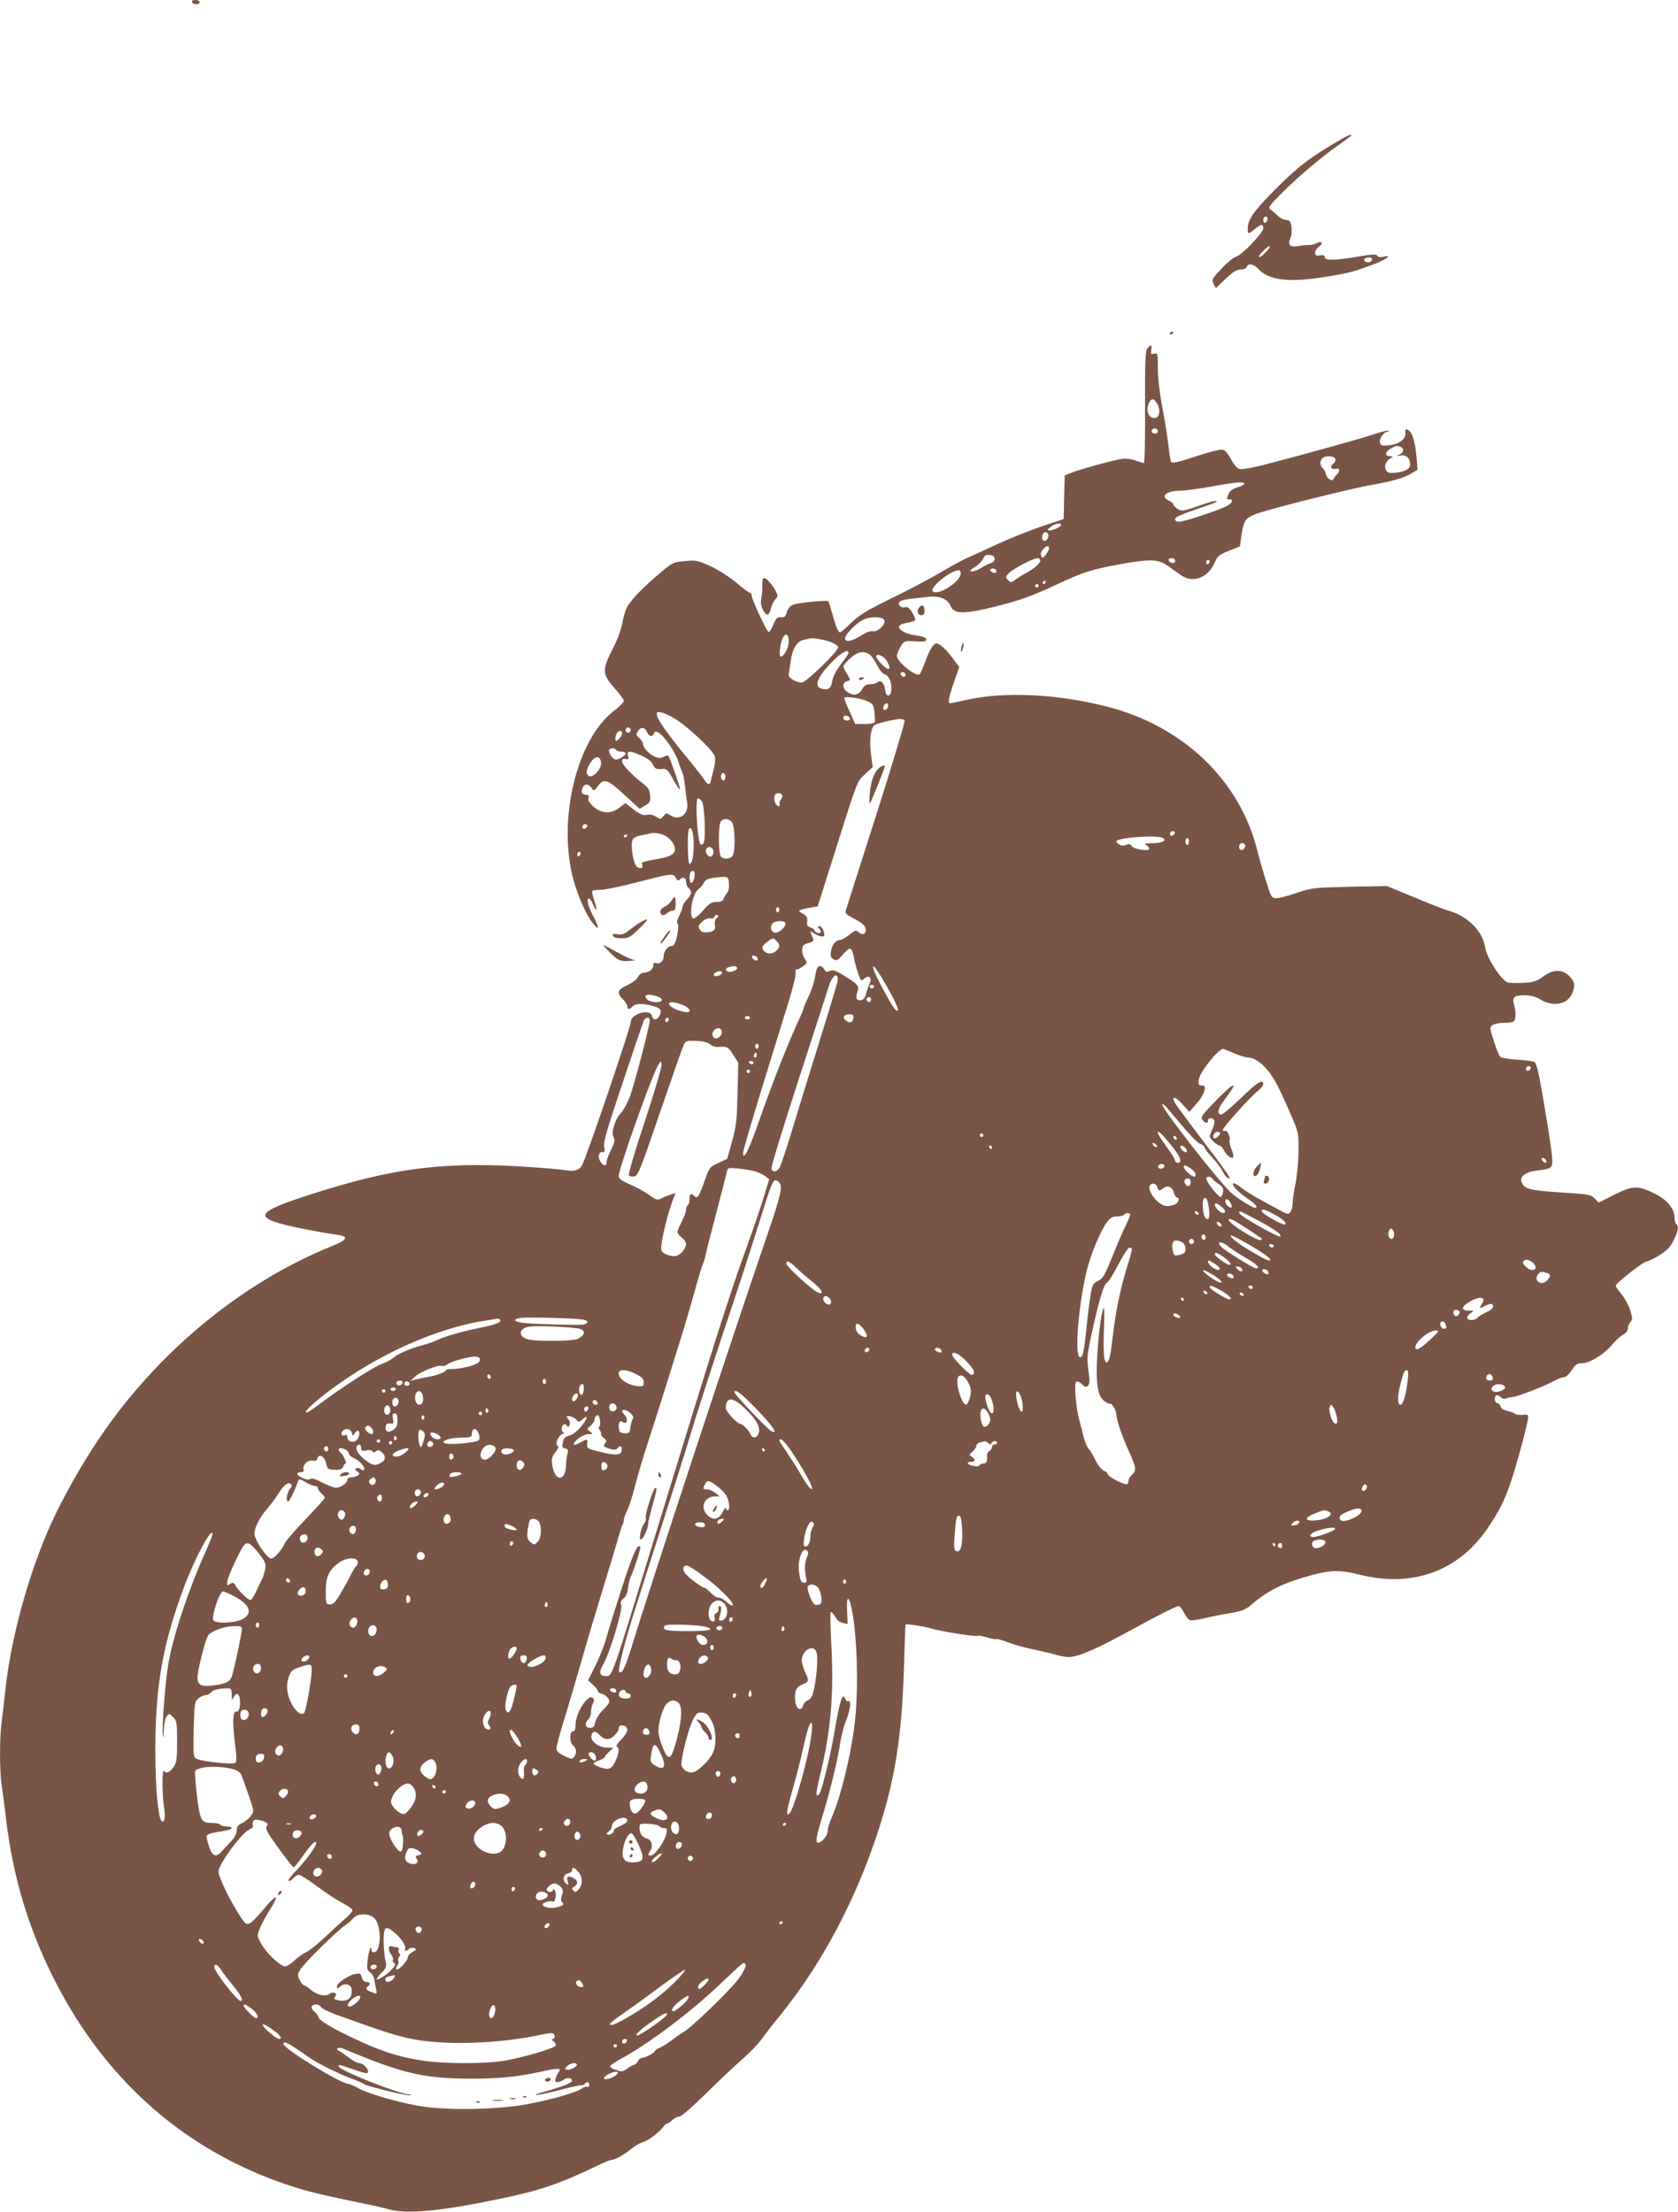 <?xml version="1.0" standalone="no"?>
<!DOCTYPE svg PUBLIC "-//W3C//DTD SVG 20010904//EN"
 "http://www.w3.org/TR/2001/REC-SVG-20010904/DTD/svg10.dtd">
<svg version="1.0" xmlns="http://www.w3.org/2000/svg"
 width="971pt" height="1280pt" viewBox="0 0 971 1280"
 preserveAspectRatio="xMidYMid meet">
<g transform="translate(0,1280) scale(0.1,-0.1)"
fill="#795548" stroke="none">
<path d="M1110 12791 c0 -5 6 -11 13 -13 17 -7 38 2 31 13 -7 12 -44 12 -44 0z"/>
<path d="M7698 11957 c-138 -83 -209 -141 -341 -276 -106 -108 -137 -155 -137
-206 0 -31 5 -31 42 0 36 30 48 31 48 4 0 -27 -126 -158 -160 -166 -14 -4 -51
-34 -82 -68 -54 -58 -57 -63 -46 -87 l13 -26 57 54 c42 40 64 54 86 54 17 0
32 6 36 15 8 23 40 18 67 -11 62 -68 182 -81 404 -44 130 22 151 28 268 72 73
28 107 56 51 42 -17 -4 -29 -2 -34 6 -6 10 -27 9 -106 -4 -135 -24 -199 -25
-198 -5 1 11 -6 14 -27 11 -24 -3 -29 -1 -29 16 0 11 10 26 23 35 28 19 15 35
-16 19 -12 -7 -31 -11 -42 -10 -11 1 -39 -2 -62 -6 -49 -9 -64 7 -45 48 6 13
8 41 5 62 -4 33 -9 39 -30 41 -14 0 -35 11 -47 22 -11 12 -30 28 -41 36 -19
13 -17 17 55 90 91 93 239 219 338 287 39 28 72 52 72 54 0 11 -27 -2 -122
-59z m-365 -432 c-3 -8 -9 -15 -14 -15 -10 0 -12 24 -3 33 11 11 24 -3 17 -18z
m-11 -187 c-17 -18 -34 -29 -37 -26 -3 3 8 20 26 37 17 18 34 29 37 26 3 -3
-8 -20 -26 -37z m618 -37 c0 -6 -5 -13 -10 -16 -15 -9 -43 3 -35 15 8 13 45
13 45 1z"/>
<path d="M6770 10869 c0 -5 5 -7 10 -4 6 3 10 8 10 11 0 2 -4 4 -10 4 -5 0
-10 -5 -10 -11z"/>
<path d="M6639 10783 c-11 -13 -14 -79 -13 -340 1 -177 -2 -323 -6 -323 -4 0
-27 7 -50 15 -26 9 -58 13 -79 9 -56 -9 -219 -54 -277 -75 l-53 -20 -3 -126
-3 -127 -135 -45 c-74 -26 -189 -72 -255 -103 -66 -31 -141 -65 -166 -76 -26
-11 -98 -50 -160 -87 -63 -37 -191 -105 -285 -150 -140 -69 -180 -93 -228
-139 -31 -31 -61 -56 -65 -56 -10 0 -25 35 -47 115 -9 33 -18 62 -20 65 -4 9
-176 -8 -205 -20 -17 -7 -30 -23 -36 -43 -7 -26 -14 -32 -34 -29 -21 2 -28 -5
-44 -43 -10 -25 -22 -44 -27 -43 -12 4 -98 189 -98 211 0 9 -5 17 -11 17 -6 0
-41 26 -77 57 -37 31 -103 74 -148 95 -77 35 -85 37 -150 31 -67 -6 -71 -7
-150 -74 -96 -81 -166 -154 -187 -196 -9 -17 -20 -57 -26 -89 -5 -35 -28 -95
-55 -148 -63 -123 -62 -147 9 -227 30 -34 55 -68 55 -75 0 -8 -27 -35 -61 -61
-215 -168 -325 -637 -229 -981 25 -89 71 -194 106 -239 41 -54 45 -38 8 33
-33 64 -43 104 -25 104 5 0 14 -14 21 -30 22 -53 30 -43 10 14 -10 30 -16 57
-13 60 4 3 25 6 48 6 22 0 113 19 200 41 214 55 220 56 235 29 9 -16 15 -19
23 -11 19 19 37 12 37 -13 0 -13 7 -29 15 -36 21 -18 19 -35 -10 -66 -14 -15
-25 -33 -25 -41 0 -8 -9 -31 -19 -52 -13 -25 -17 -41 -10 -48 6 -6 5 -30 -3
-69 -10 -45 -18 -59 -32 -59 -22 0 -46 -31 -46 -61 0 -27 -22 -46 -44 -38 -12
4 -16 0 -16 -15 0 -22 -27 -41 -58 -41 -10 0 -24 -11 -30 -24 -6 -14 -32 -33
-61 -47 -58 -26 -64 -45 -26 -83 14 -14 25 -32 25 -41 0 -19 14 -19 30 0 15
18 59 19 115 4 48 -13 57 -25 42 -56 -13 -28 -37 -30 -44 -3 -12 45 -123 13
-123 -35 0 -30 -254 -776 -281 -827 -17 -32 -45 -40 -107 -29 -31 5 -156 15
-277 22 -441 23 -722 -15 -1170 -158 -360 -115 -367 -143 -50 -207 66 -13 146
-27 178 -31 80 -10 72 -29 -28 -69 -522 -212 -1012 -619 -1346 -1118 -99 -147
-206 -338 -272 -483 -132 -292 -235 -668 -267 -975 -6 -58 -15 -135 -20 -172
-13 -86 -13 -293 0 -372 5 -33 17 -121 25 -194 41 -339 131 -637 281 -932 297
-586 765 -994 1364 -1190 103 -34 188 -54 440 -106 41 -8 100 -22 130 -30 107
-30 299 -11 650 62 221 46 337 85 543 184 45 22 88 40 95 40 20 0 73 29 117
65 22 18 52 35 66 38 29 7 95 57 116 87 8 11 18 20 24 20 5 0 18 9 29 20 11
11 29 20 39 20 12 0 74 53 153 131 73 72 169 163 213 201 44 39 94 90 110 114
17 23 64 85 106 136 244 300 443 675 573 1078 95 295 133 532 146 915 5 149 9
271 10 273 0 6 108 -10 150 -23 55 -17 260 -49 267 -42 2 3 27 -1 55 -9 27 -9
52 -13 55 -10 3 2 33 -6 67 -19 34 -13 98 -31 142 -40 43 -9 101 -22 128 -30
27 -8 63 -15 80 -15 58 1 164 47 394 174 129 71 236 124 244 121 8 -3 22 -22
31 -41 9 -19 24 -37 32 -40 8 -4 45 1 83 10 37 9 104 23 150 30 68 12 90 20
122 48 87 75 170 119 301 158 151 45 203 48 330 16 308 -76 576 24 743 278 67
102 86 139 126 251 31 89 96 327 102 375 3 23 0 25 -30 22 -18 -2 -38 1 -45 6
-7 5 -27 13 -46 17 -20 4 -35 14 -38 26 -3 10 -12 19 -19 19 -16 0 -19 36 -5
45 5 3 16 -2 25 -11 9 -8 21 -12 27 -9 6 4 25 8 42 10 31 2 188 64 252 99 17
9 38 16 47 16 10 0 29 18 43 40 21 33 31 40 58 40 45 0 129 51 174 106 21 25
50 52 66 60 16 9 27 23 27 36 0 12 7 29 15 38 13 14 12 22 -2 69 -10 29 -32
70 -50 91 -18 21 -33 43 -33 49 0 15 161 141 180 141 9 0 42 16 73 36 45 28
63 47 82 87 27 54 31 82 15 92 -5 3 -10 21 -10 38 0 50 -42 103 -111 137 -99
50 -130 50 -237 -4 l-91 -46 -23 24 c-22 22 -34 25 -198 35 -183 12 -212 20
-226 63 -9 30 24 55 84 63 93 11 97 15 94 70 -2 47 -43 306 -75 473 -8 40 -19
78 -25 84 -5 5 -50 12 -99 15 -48 3 -93 10 -100 15 -7 5 -24 46 -38 91 -25 77
-26 82 -9 94 10 7 37 13 60 13 23 0 49 3 58 6 18 7 21 51 7 101 -12 42 1 53
63 53 36 -1 63 -8 91 -25 70 -43 151 -29 180 30 22 48 19 73 -14 106 -41 41
-93 40 -152 -3 -37 -27 -55 -33 -111 -36 -37 -2 -79 -1 -93 2 -35 9 -122 142
-130 200 -14 94 -98 181 -205 213 -30 8 -124 45 -209 81 l-155 64 -215 -4
c-209 -5 -219 -6 -312 -37 -114 -37 -133 -38 -146 -8 -13 28 -57 172 -78 257
-102 405 -428 717 -867 830 -283 73 -589 89 -807 41 -52 -12 -98 -21 -103 -21
-14 0 -9 30 22 121 l31 89 -40 53 c-21 29 -51 61 -66 71 -26 17 -28 17 -46 -1
-11 -11 -30 -50 -43 -87 -13 -37 -29 -73 -34 -78 -19 -19 -132 72 -132 105 0
11 10 35 21 54 22 35 22 35 85 31 45 -3 64 0 64 8 0 15 -15 20 -74 29 -51 8
-93 35 -82 53 4 7 25 15 47 18 22 4 42 10 44 15 3 4 -4 24 -16 44 -14 24 -27
34 -38 31 -22 -7 -45 9 -38 27 3 9 26 17 61 21 31 3 80 9 109 12 63 7 112 -13
127 -52 19 -49 78 -50 265 -3 131 33 203 58 345 124 168 78 201 88 379 121
168 30 215 28 271 -12 22 -16 54 -39 71 -51 71 -51 158 -19 198 71 16 38 26
46 82 68 l64 26 8 58 c13 87 22 103 73 125 54 25 551 150 684 173 121 22 186
40 229 67 l34 20 -6 72 c-9 94 -24 144 -47 157 -16 9 -19 7 -17 -16 3 -35 -37
-65 -95 -71 -37 -4 -46 -2 -52 12 -8 22 19 65 42 66 10 0 12 3 5 6 -7 2 -45
-7 -85 -21 -71 -24 -394 -114 -633 -176 -66 -17 -130 -28 -142 -25 -13 3 -33
26 -50 58 -19 35 -35 53 -50 55 -12 2 -71 -13 -130 -32 -135 -44 -159 -50
-167 -38 -3 5 -10 51 -16 103 -6 52 -22 151 -36 222 -14 75 -24 163 -24 216 0
86 -1 89 -21 84 -19 -5 -21 -3 -17 20 6 31 -3 35 -23 10z m56 -317 c21 -32 16
-80 -8 -84 -40 -8 -61 43 -37 89 14 25 26 24 45 -5z m5 -161 c0 -8 -6 -15 -14
-15 -17 0 -28 14 -19 24 12 12 33 6 33 -9z m1404 -91 c23 -9 20 -33 -6 -45
-21 -8 -20 -9 7 -5 33 5 54 -15 55 -51 0 -27 -28 -43 -85 -49 -37 -3 -46 -1
-55 16 -12 23 0 53 28 69 15 9 14 10 -5 11 -32 0 -29 26 5 44 31 18 35 18 56
10z m-377 -69 c3 -9 -2 -22 -12 -29 -22 -16 -12 -36 15 -29 23 6 27 -12 6 -33
-8 -7 -16 -19 -19 -26 -7 -19 -41 4 -45 30 -2 11 -10 26 -18 32 -17 15 -18 42
-2 58 17 17 67 15 75 -3z m-527 -145 c0 -5 -18 -15 -41 -21 -27 -9 -44 -21
-50 -37 -12 -31 -12 -32 6 -32 22 0 18 -17 -9 -35 -30 -20 -254 -95 -283 -95
-13 0 -23 6 -23 14 0 14 21 24 159 71 41 14 77 27 79 30 13 13 -31 3 -112 -26
-82 -28 -89 -29 -112 -14 -13 8 -24 20 -24 25 0 6 -11 16 -25 22 -55 25 -17
58 67 58 29 1 109 12 178 24 139 26 190 31 190 16z m-1060 -238 c0 -11 -46
-32 -68 -32 -14 1 -13 4 7 20 23 20 61 27 61 12z m-76 -51 c9 -14 -4 -41 -20
-41 -8 0 -14 8 -14 18 0 29 22 43 34 23z m6 -85 c0 -8 -9 -24 -19 -37 -18 -22
-20 -22 -26 -6 -5 11 -1 25 10 37 21 23 35 26 35 6z m-315 -61 c0 -12 -8 -21
-19 -23 -11 -3 -37 -15 -59 -29 -21 -13 -46 -22 -55 -20 -13 2 -8 9 19 25 20
12 41 34 48 48 9 20 17 25 39 22 19 -2 27 -9 27 -23z m265 -8 c0 -17 -38 -50
-82 -73 -18 -9 -45 -26 -61 -38 -25 -19 -28 -19 -44 -3 -16 15 -15 18 3 38 22
25 141 88 167 89 9 0 17 -6 17 -13z m780 -3 c0 -9 -7 -14 -17 -12 -25 5 -28
28 -4 28 12 0 21 -6 21 -16z m200 -3 c0 -6 -4 -13 -10 -16 -5 -3 -10 1 -10 9
0 9 5 16 10 16 6 0 10 -4 10 -9z m-1236 -50 c3 -4 3 -11 0 -14 -8 -8 -34 3
-34 14 0 11 27 12 34 0z m-204 -19 c0 -48 -133 -133 -162 -104 -21 21 100 120
150 122 6 0 12 -8 12 -18z m490 -52 c0 -5 -5 -10 -11 -10 -5 0 -7 5 -4 10 3 6
8 10 11 10 2 0 4 -4 4 -10z m-40 -20 c0 -5 -4 -10 -10 -10 -5 0 -10 5 -10 10
0 6 5 10 10 10 6 0 10 -4 10 -10z m-892 -202 c5 -26 -41 -68 -67 -61 -13 3
-38 -6 -69 -26 -52 -33 -92 -40 -92 -16 0 21 58 83 99 105 46 25 124 23 129
-2z m-554 -121 c-1 -38 -27 -87 -46 -87 -13 0 -4 80 13 111 16 30 34 17 33
-24z m244 -3 c23 -9 42 -22 42 -30 0 -24 -186 -204 -210 -204 -35 0 -82 29
-76 48 2 9 7 42 11 73 8 69 35 116 72 125 15 3 33 7 38 9 16 5 77 -5 123 -21z
m102 -63 c0 -5 -20 -34 -44 -65 -27 -36 -46 -71 -50 -97 -7 -43 -22 -55 -61
-45 -37 9 -32 45 13 103 66 82 142 139 142 104z m128 -14 c10 -9 28 -37 40
-61 12 -24 31 -46 42 -49 24 -6 42 -50 38 -91 -4 -42 -32 -42 -36 1 -4 38 -27
62 -44 45 -7 -7 -26 -12 -42 -12 -24 0 -35 -7 -48 -30 -19 -34 -50 -39 -86
-14 -28 19 -29 54 -2 61 24 7 24 5 0 45 -11 18 -20 37 -20 42 0 5 18 26 40 46
45 41 85 47 118 17z m95 -34 c28 -49 11 -60 -29 -19 -19 19 -34 40 -34 46 0
23 45 4 63 -27z m107 -79 c0 -17 -22 -14 -28 4 -2 7 3 12 12 12 9 0 16 -7 16
-16z m-220 -153 c31 -14 36 -21 40 -62 3 -26 4 -52 2 -58 -2 -6 -27 -11 -58
-11 l-55 0 -33 73 c-19 39 -32 75 -30 78 6 11 97 -2 134 -20z m120 -25 c0 -16
-18 -31 -27 -22 -8 8 5 36 17 36 5 0 10 -6 10 -14z m-1247 -68 c71 -38 234
-189 243 -225 4 -13 2 -43 -4 -66 -6 -23 -13 -54 -17 -69 -7 -37 -18 -35 -47
10 -14 20 -62 81 -107 135 -45 54 -99 125 -121 157 -66 97 -51 113 53 58z
m1025 -5 c2 -8 -5 -13 -17 -13 -12 0 -21 6 -21 16 0 18 31 15 38 -3z m317 -13
c3 -5 -70 -250 -163 -542 -94 -293 -173 -543 -177 -555 -5 -19 1 -25 37 -44
56 -28 78 -48 78 -70 0 -26 -19 -33 -39 -15 -17 15 -21 14 -56 -14 -21 -16
-45 -30 -55 -30 -24 0 -47 -30 -52 -68 -4 -26 0 -35 16 -44 17 -9 25 -6 52 26
46 53 53 50 69 -34 4 -19 14 -54 22 -78 15 -41 17 -42 35 -25 26 23 47 4 30
-29 -6 -13 -15 -39 -20 -58 -5 -21 -15 -36 -26 -38 -29 -6 -37 11 -25 46 13
37 5 46 -88 102 -41 25 -55 29 -71 21 -16 -9 -23 -6 -34 11 -23 34 -44 17 -51
-42 -4 -29 -20 -80 -37 -114 -16 -35 -30 -66 -30 -71 0 -5 -9 -27 -19 -49 -72
-155 -152 -357 -252 -641 -49 -139 -79 -194 -79 -147 0 12 48 176 106 365 58
188 128 414 155 502 27 87 47 167 43 177 -3 11 0 18 8 18 7 0 24 9 37 19 23
17 23 19 7 44 -10 14 -16 38 -14 53 2 22 10 30 36 36 24 6 32 13 28 24 -22 53
-23 51 7 31 27 -18 57 -23 57 -9 -1 26 -15 52 -28 52 -12 0 -13 -3 -4 -12 7
-7 12 -16 12 -20 0 -14 -30 -9 -36 6 -3 8 -14 16 -25 19 -12 3 -20 13 -19 24
4 34 0 42 -27 57 -31 16 -26 20 46 33 l43 8 60 190 c173 550 165 530 213 574
l45 41 -10 76 c-10 75 -2 146 18 166 10 10 109 34 149 37 12 0 25 -3 28 -9z
m-1585 -55 c0 -8 -7 -15 -15 -15 -8 0 -15 7 -15 15 0 8 7 15 15 15 8 0 15 -7
15 -15z m95 -13 c11 -26 30 -29 39 -7 4 13 10 14 26 5 32 -17 97 -110 114
-165 9 -27 21 -59 26 -70 5 -11 11 -45 14 -75 3 -30 8 -72 12 -93 12 -70 -47
-113 -101 -73 -16 12 -21 11 -36 -7 -16 -20 -18 -20 -42 -4 -16 11 -36 15 -54
11 -22 -4 -38 2 -76 31 l-48 37 -34 -26 c-49 -38 -103 -36 -150 5 -25 22 -34
37 -30 50 5 14 1 19 -13 19 -24 0 -33 18 -20 43 12 23 34 22 51 -3 13 -19 14
-19 36 10 35 48 58 40 155 -51 l87 -80 32 19 c28 17 32 23 29 58 -2 30 -10 45
-35 64 -71 55 -127 114 -127 133 0 14 5 18 20 14 17 -4 19 -1 14 19 -8 31 9
31 78 1 35 -16 58 -33 65 -50 13 -27 20 -31 61 -27 15 1 27 -8 40 -30 37 -67
53 -92 57 -88 4 4 -59 186 -68 195 -3 2 -15 -1 -27 -7 -17 -9 -29 -9 -51 1
-33 13 -69 54 -69 76 0 8 -10 23 -21 32 -19 15 -20 20 -8 39 17 27 41 25 54
-6z m-145 -6 c0 -16 -30 -50 -37 -42 -3 3 -3 17 1 31 7 26 36 35 36 11z m-35
-96 c3 -5 17 -10 31 -10 13 0 24 -4 24 -10 0 -15 -46 -41 -61 -35 -19 7 -41
43 -34 55 8 13 32 13 40 0z m-87 -73 c5 -38 -51 -95 -73 -77 -18 15 -12 41 17
83 25 35 52 32 56 -6z m718 -93 c-5 -13 -10 -14 -18 -6 -6 6 -8 18 -4 28 5 13
10 14 18 6 6 -6 8 -18 4 -28z m329 -94 c4 -6 2 -17 -4 -24 -7 -8 -11 -18 -10
-22 3 -21 -2 -26 -16 -14 -15 13 -20 51 -8 63 10 10 31 8 38 -3z m-464 -36
c16 -19 25 -222 10 -244 -5 -8 -13 -11 -17 -7 -19 19 -33 267 -15 267 5 0 14
-7 22 -16z m173 -120 c19 -18 23 -163 6 -195 -12 -21 -50 -25 -68 -7 -16 16
-16 190 0 206 17 17 44 15 62 -4z m-836 -26 c-6 -18 -28 -21 -28 -4 0 9 7 16
16 16 9 0 14 -5 12 -12z m616 -95 c1 -73 -8 -123 -24 -123 -11 0 -14 193 -3
203 15 16 25 -15 27 -80z m2784 55 c-6 -18 -28 -21 -28 -4 0 9 7 16 16 16 9 0
14 -5 12 -12z m-2943 -18 c18 -11 38 -34 45 -50 18 -44 -5 -65 -88 -80 -94
-17 -102 -19 -96 -35 8 -19 -10 -26 -30 -12 -21 15 -40 132 -25 158 5 10 26
21 47 24 20 4 42 8 47 10 28 9 71 3 100 -15z m-225 6 c0 -3 -4 -8 -10 -11 -5
-3 -10 -1 -10 4 0 6 5 11 10 11 6 0 10 -2 10 -4z m3100 -16 c24 -16 -6 -30
-65 -30 -39 -1 -46 -3 -32 -11 9 -5 17 -15 17 -21 0 -17 -91 -3 -102 16 -6 11
-14 13 -32 6 -17 -6 -30 -5 -42 5 -11 7 -17 15 -14 18 26 22 242 35 270 17z
m150 -20 c0 -11 -4 -20 -10 -20 -5 0 -10 9 -10 20 0 11 5 20 10 20 6 0 10 -9
10 -20z m323 -16 c9 -10 -4 -34 -19 -34 -8 0 -14 9 -14 20 0 19 19 27 33 14z
m-3075 -38 c2 -10 -1 -23 -7 -29 -16 -16 -44 14 -35 37 8 22 38 17 42 -8z
m-768 -15 c0 -6 -4 -13 -10 -16 -5 -3 -10 1 -10 9 0 9 5 16 10 16 6 0 10 -4
10 -9z m660 -120 c0 -26 -10 -51 -21 -51 -10 0 -12 53 -2 63 12 13 23 7 23
-12z m198 -55 c2 -23 -2 -45 -11 -54 -8 -10 -17 -25 -20 -34 -4 -13 -17 -18
-41 -18 -29 0 -42 -8 -79 -51 -25 -29 -50 -48 -56 -45 -27 17 -4 146 31 170
11 8 26 25 32 38 9 18 22 24 66 29 74 8 75 8 78 -35z m292 -151 c0 -8 -4 -15
-10 -15 -5 0 -10 7 -10 15 0 8 5 15 10 15 6 0 10 -7 10 -15z m-363 -49 c-9 -8
-13 -21 -10 -38 6 -29 -8 -42 -50 -44 -19 -1 -31 5 -39 19 -9 18 -6 24 17 44
16 14 34 21 45 18 11 -3 20 0 24 10 3 9 11 13 17 9 9 -5 8 -10 -4 -18z m398
-27 c10 -16 -36 -60 -60 -57 -23 4 -32 33 -15 53 14 17 66 20 75 4z m-51 -105
c21 -21 20 -37 -3 -58 -23 -21 -60 -18 -75 7 -9 14 -6 22 19 42 36 29 39 30
59 9z m-110 -100 c4 -11 1 -14 -11 -12 -9 2 -18 9 -21 16 -6 18 25 15 32 -4z
m-119 -54 c7 -12 -34 -30 -52 -23 -19 7 -16 21 5 26 30 8 41 7 47 -3z m836
-56 c58 -96 102 -184 95 -192 -11 -10 -34 25 -100 149 -61 116 -58 147 5 43z
m-923 24 c-5 -16 -48 -24 -48 -10 0 11 17 20 38 21 8 1 12 -5 10 -11z m669
-47 c-3 -14 -55 -188 -117 -386 -62 -198 -132 -427 -157 -510 -25 -82 -52
-162 -59 -177 -16 -31 -41 -37 -50 -13 -4 8 67 239 156 513 89 273 166 513
172 532 14 48 37 82 49 74 6 -3 9 -18 6 -33z m211 -32 c-2 -6 -8 -10 -13 -10
-5 0 -11 4 -13 10 -2 6 4 11 13 11 9 0 15 -5 13 -11z m-1228 -75 c0 -20 -65
-18 -85 2 -12 12 -13 19 -5 24 18 11 90 -10 90 -26z m1210 1 c0 -8 -4 -15 -9
-15 -13 0 -22 16 -14 24 11 11 23 6 23 -9z m-1090 -31 c49 -20 56 -50 9 -40
-42 8 -82 28 -87 44 -5 17 29 15 78 -4z m988 -76 c-4 -27 -18 -32 -42 -15 -24
17 -13 37 20 37 20 0 25 -4 22 -22z m-598 2 c0 -5 -7 -10 -15 -10 -8 0 -15 5
-15 10 0 6 7 10 15 10 8 0 15 -4 15 -10z m-580 -15 c0 -31 -92 -383 -116 -444
-14 -36 -37 -77 -50 -91 -35 -38 -59 -113 -44 -140 10 -18 7 -31 -14 -74 -14
-29 -26 -60 -26 -69 0 -28 -17 -28 -35 0 -19 28 -9 61 15 55 9 -2 11 7 6 31
-5 27 17 102 108 373 62 186 117 347 121 357 9 21 35 23 35 2z m110 6 c0 -6
-4 -13 -10 -16 -5 -3 -10 1 -10 9 0 9 5 16 10 16 6 0 10 -4 10 -9z m306 -66
c7 -18 -13 -45 -33 -45 -19 0 -28 27 -13 45 16 19 39 19 46 0z m-67 -79 c11
-10 32 -17 48 -15 50 4 58 0 86 -46 l29 -45 -4 -178 c-4 -156 -7 -189 -32
-278 l-28 -101 -52 -24 c-50 -23 -52 -26 -79 -104 -32 -90 -41 -105 -59 -87
-19 19 -28 14 -28 -17 0 -17 -4 -33 -10 -36 -5 -3 -10 -15 -10 -26 0 -11 -11
-42 -25 -69 -14 -27 -25 -54 -25 -61 0 -6 11 -20 25 -31 14 -11 25 -28 25 -37
0 -29 -39 -71 -65 -71 -33 0 -71 16 -77 32 -12 29 41 244 80 329 4 8 -54 -12
-84 -28 -18 -10 -28 -7 -68 22 -26 18 -76 46 -112 61 -49 22 -64 33 -64 49 0
38 182 552 223 630 21 39 22 39 25 13 2 -14 -42 -161 -97 -329 -58 -174 -97
-307 -92 -312 5 -5 19 -7 32 -5 21 3 35 38 149 373 70 204 132 380 138 392 10
19 19 21 72 19 40 -2 66 -9 79 -20z m281 -11 c0 -8 -4 -15 -10 -15 -5 0 -10 7
-10 15 0 8 5 15 10 15 6 0 10 -7 10 -15z m2750 -40 c33 -14 69 -25 80 -25 54
0 123 -65 172 -162 15 -29 49 -102 75 -163 48 -109 48 -111 47 -215 0 -58 -8
-143 -17 -189 -10 -46 -17 -98 -17 -115 0 -18 -6 -40 -12 -49 -11 -15 -16 -15
-38 -4 -149 79 -211 115 -247 143 -23 19 -44 30 -47 25 -8 -13 28 -50 87 -90
42 -29 60 -51 40 -51 -18 0 -113 61 -144 92 -88 87 -405 495 -394 507 4 3 16
-6 28 -20 136 -163 172 -201 193 -209 13 -5 24 -14 24 -20 0 -6 20 -32 44 -58
24 -26 51 -61 60 -79 16 -33 34 -49 42 -40 3 3 -64 97 -150 208 -85 112 -160
214 -167 226 -23 43 3 38 43 -7 l40 -45 44 50 c47 54 61 109 27 103 -14 -2
-18 4 -17 29 2 42 109 179 142 183 1 0 29 -11 62 -25z m-2764 -22 c-10 -10
-19 5 -10 18 6 11 8 11 12 0 2 -7 1 -15 -2 -18z m-16 -33 c0 -5 -4 -10 -9 -10
-6 0 -13 5 -16 10 -3 6 1 10 9 10 9 0 16 -4 16 -10z m4498 -32 c-6 -18 -28
-21 -28 -4 0 9 7 16 16 16 9 0 14 -5 12 -12z m-4518 -18 c0 -5 -4 -10 -10 -10
-5 0 -10 5 -10 10 0 6 5 10 10 10 6 0 10 -4 10 -10z m2403 -387 c82 -93 107
-143 72 -143 -8 0 -15 6 -15 13 0 7 -22 43 -50 81 -46 64 -58 86 -45 86 3 0
20 -16 38 -37z m-1053 17 c0 -5 -4 -10 -10 -10 -5 0 -10 5 -10 10 0 6 5 10 10
10 6 0 10 -4 10 -10z m1120 -21 c0 -6 -4 -7 -10 -4 -5 3 -10 11 -10 16 0 6 5
7 10 4 6 -3 10 -11 10 -16z m-114 -46 c-7 -7 -26 7 -26 19 0 6 6 6 15 -2 9 -7
13 -15 11 -17z m-956 -3 c0 -5 -2 -10 -4 -10 -3 0 -8 5 -11 10 -3 6 -1 10 4
10 6 0 11 -4 11 -10z m1120 -5 c7 -9 10 -18 7 -22 -8 -7 -37 15 -37 28 0 14
16 11 30 -6z m2088 -74 c3 -8 -1 -12 -9 -9 -7 2 -15 10 -17 17 -3 8 1 12 9 9
7 -2 15 -10 17 -17z m-2218 -41 c-9 -6 -19 -5 -25 1 -6 6 -5 13 5 19 9 6 19 5
25 -1 6 -6 5 -13 -5 -19z m188 -33 c2 -9 -1 -17 -6 -17 -17 0 -62 41 -62 57 0
12 5 12 32 -4 18 -11 34 -27 36 -36z m-2546 13 c20 -6 46 -18 58 -28 l21 -17
-32 -105 c-17 -57 -62 -188 -99 -290 -92 -252 -193 -568 -522 -1645 -266 -870
-254 -835 -293 -835 -35 0 -41 23 -17 62 39 65 116 319 107 349 -5 16 -2 27
13 38 14 10 23 32 26 60 2 24 11 58 20 75 18 38 56 160 51 165 -17 16 -40 -36
-102 -225 -39 -121 -81 -255 -93 -299 -12 -44 -41 -118 -65 -165 l-42 -85 28
-25 c15 -14 28 -30 28 -36 1 -7 12 -15 26 -18 13 -3 29 -16 36 -27 9 -19 6
-27 -30 -63 -23 -23 -43 -55 -47 -74 -5 -25 -11 -32 -30 -32 -28 0 -33 30 -9
50 8 7 15 26 15 42 0 16 5 39 11 50 8 14 8 23 0 31 -27 27 -100 -85 -101 -155
0 -27 -4 -38 -15 -38 -20 0 -20 -63 -1 -79 21 -17 25 -45 10 -66 -14 -18 -15
-18 -59 3 -33 16 -45 28 -45 44 0 12 18 79 39 148 22 69 69 229 105 355 36
127 98 334 137 460 39 127 75 248 81 270 6 22 14 48 19 57 5 10 9 25 9 33 0 9
9 33 20 54 10 21 31 85 45 142 14 57 52 185 85 284 32 99 75 232 94 295 20 63
56 180 81 259 25 80 63 209 85 288 21 78 43 150 48 160 5 10 12 34 16 53 3 19
31 127 61 240 29 113 57 218 60 234 6 29 6 29 68 23 34 -3 79 -11 99 -17z
m2645 -43 c4 -7 21 -21 36 -30 21 -14 27 -25 25 -44 -2 -15 -8 -28 -14 -30
-12 -4 -84 87 -84 106 0 15 27 14 37 -2z m-127 -16 c0 -11 -4 -22 -9 -25 -12
-8 -34 21 -26 34 11 17 35 11 35 -9z m-2382 -3 c23 -23 11 -74 -69 -308 -191
-555 -687 -2063 -779 -2365 -41 -135 -61 -177 -77 -161 -10 9 36 189 98 381
26 83 84 265 129 405 118 368 141 441 214 680 37 118 110 343 162 500 95 283
143 430 231 710 53 171 62 187 91 158z m2189 -28 c6 -24 12 -24 37 -5 24 18
51 5 60 -30 4 -14 11 -25 16 -25 18 0 11 -29 -9 -40 -11 -5 -33 -10 -49 -10
-49 0 -123 96 -95 123 13 14 35 6 40 -13z m298 -120 c8 -58 -1 -82 -22 -55
-13 19 -18 96 -7 108 13 13 22 -4 29 -53z m125 29 c7 -11 9 -23 6 -26 -8 -9
-36 17 -36 33 0 21 18 17 30 -7z m-47 -27 c20 -17 22 -32 5 -32 -17 0 -48 31
-48 47 0 15 13 11 43 -15z m304 -42 c52 -30 70 -47 59 -57 -7 -8 -129 60 -134
75 -6 20 20 13 75 -18z m-442 10 c3 -5 2 -10 -4 -10 -5 0 -13 5 -16 10 -3 6
-2 10 4 10 5 0 13 -4 16 -10z m341 -41 c105 -56 143 -84 132 -95 -9 -8 -230
117 -236 134 -6 19 3 15 104 -39z m-736 31 c0 -6 -13 -36 -28 -68 -16 -31 -51
-112 -77 -179 -43 -105 -53 -123 -81 -136 -28 -14 -33 -22 -43 -80 -6 -35 -16
-113 -22 -173 -16 -158 -22 -189 -39 -189 -35 0 -8 320 42 515 24 92 79 221
113 266 21 27 33 34 60 34 19 0 37 5 40 10 8 13 35 13 35 0z m680 -83 c90 -60
85 -56 78 -63 -14 -13 -188 94 -188 116 0 15 28 1 110 -53z m-152 24 c3 -8 -1
-12 -9 -9 -7 2 -15 10 -17 17 -3 8 1 12 9 9 7 -2 15 -10 17 -17z m997 -41 c11
-33 -16 -57 -29 -25 -6 17 2 45 14 45 5 0 11 -9 15 -20z m-1090 -40 c-5 -8
-11 -8 -17 -2 -6 6 -7 16 -3 22 5 8 11 8 17 2 6 -6 7 -16 3 -22z m224 -17 c87
-48 151 -92 151 -103 0 -13 -24 -3 -115 51 -73 43 -130 89 -110 89 4 0 38 -16
74 -37z m-289 2 c0 -8 -7 -15 -15 -15 -8 0 -15 7 -15 15 0 8 7 15 15 15 8 0
15 -7 15 -15z m-69 -5 c11 -6 19 -21 19 -35 0 -26 -3 -29 -41 -39 -24 -5 -27
-3 -33 29 -10 53 9 69 55 45z m266 -23 c15 -13 61 -43 101 -66 67 -39 89 -61
60 -61 -12 0 -83 42 -170 100 -21 14 -40 31 -42 38 -8 20 20 14 51 -11z m263
3 c0 -5 -4 -10 -9 -10 -6 0 -13 5 -16 10 -3 6 1 10 9 10 9 0 16 -4 16 -10z
m-820 -21 c0 -6 -13 -54 -30 -107 -37 -121 -65 -256 -80 -392 -14 -117 -22
-155 -36 -155 -16 0 -21 58 -16 188 3 70 3 127 0 127 -11 0 -30 -135 -38 -265
-10 -164 0 -241 38 -272 15 -11 30 -19 34 -17 11 7 38 -38 38 -63 0 -30 34
-128 77 -222 38 -85 40 -101 13 -126 -11 -10 -20 -26 -20 -37 0 -10 -5 -18
-12 -18 -22 0 -107 45 -108 58 0 7 -10 16 -23 21 -12 5 -33 30 -46 57 -13 27
-32 58 -41 69 -10 11 -22 40 -28 65 -6 25 -18 70 -26 100 -21 74 -32 215 -18
224 6 4 21 -3 33 -15 18 -18 23 -19 35 -8 10 11 11 29 2 89 -9 69 -8 86 21
220 41 189 69 280 87 287 8 3 37 50 65 104 28 55 57 99 65 99 8 0 14 -5 14
-11z m532 -45 c35 -25 49 -44 30 -44 -13 0 -82 50 -82 60 0 16 11 12 52 -16z
m-24 -63 c2 -6 -1 -11 -8 -11 -19 0 -60 32 -60 47 0 12 6 11 32 -6 18 -11 34
-25 36 -30z m1812 31 c23 -19 21 -42 -4 -42 -22 0 -60 36 -52 48 10 17 30 15
56 -6z m-4268 -24 c19 -18 53 -49 77 -68 61 -49 81 -72 75 -82 -3 -5 -18 -1
-32 8 -48 31 -172 147 -172 161 0 21 16 15 52 -19z m2583 -9 c12 -19 -5 -23
-22 -6 -16 16 -16 17 -1 17 9 0 20 -5 23 -11z m155 -25 c0 -12 -4 -12 -20 -4
-11 6 -18 15 -15 20 8 13 35 0 35 -16z m-321 -12 c58 -36 69 -63 12 -31 -41
23 -82 60 -65 58 5 0 29 -13 53 -27z m1929 12 c27 -8 28 -19 3 -46 -32 -33
-80 2 -51 37 14 17 16 17 48 9z m-1813 -15 c4 -6 5 -12 2 -15 -7 -7 -37 7 -37
17 0 13 27 11 35 -2z m-67 -89 c46 -27 67 -50 45 -50 -16 0 -113 61 -113 70 0
15 11 12 68 -20z m182 20 c0 -5 -4 -10 -9 -10 -6 0 -13 5 -16 10 -3 6 1 10 9
10 9 0 16 -4 16 -10z m-265 -30 c3 -5 2 -10 -4 -10 -5 0 -13 5 -16 10 -3 6 -2
10 4 10 5 0 13 -4 16 -10z m210 -10 c3 -5 2 -10 -4 -10 -5 0 -13 5 -16 10 -3
6 -2 10 4 10 5 0 13 -4 16 -10z m-2397 -22 c16 -16 15 -38 -2 -38 -18 0 -39
27 -31 40 8 13 18 13 33 -2z m2052 -8 c0 -5 -2 -10 -4 -10 -3 0 -8 5 -11 10
-3 6 -1 10 4 10 6 0 11 -4 11 -10z m1733 3 c4 -3 0 -17 -8 -30 -18 -27 -14
-28 24 -8 16 8 31 11 35 8 15 -15 3 -31 -34 -48 -22 -10 -45 -24 -51 -32 -15
-17 -59 -17 -59 1 0 7 9 20 21 27 20 14 19 14 -13 14 -46 0 -43 24 7 52 41 23
66 28 78 16z m-139 -71 c8 -13 -11 -35 -23 -28 -16 10 -14 36 3 36 8 0 17 -4
20 -8z m-1624 -22 c8 -5 12 -12 9 -15 -8 -8 -39 5 -39 16 0 11 11 11 30 -1z
m-3452 -26 c36 -6 42 -19 11 -29 -21 -7 -308 2 -366 11 -18 3 -33 9 -33 14 0
5 15 11 33 13 38 5 307 -2 355 -9z m-473 -4 c8 -13 -31 -27 -124 -46 -93 -18
-206 -51 -245 -71 -15 -8 -53 -21 -84 -29 -69 -18 -140 -49 -167 -73 -11 -10
-40 -25 -65 -34 -54 -20 -250 -148 -384 -250 -27 -21 -51 -35 -55 -31 -12 12
115 117 248 205 256 170 553 292 800 328 31 5 59 9 63 10 4 0 10 -4 13 -9z
m5474 -42 c1 -5 -5 -8 -13 -8 -19 0 -30 32 -14 41 12 7 25 -9 27 -33z m-3370
-13 c28 -41 21 -56 -17 -34 -17 9 -28 25 -30 42 -5 38 18 34 47 -8z m-1641 4
c32 -12 27 -36 -15 -58 -23 -12 -211 -15 -276 -5 -72 12 -71 69 1 77 53 6 263
-4 290 -14z m4916 -64 c-59 -54 -84 -67 -84 -42 0 32 79 97 119 97 22 0 18 -6
-35 -55z m-3244 -53 c0 -13 -12 -22 -22 -16 -10 6 -1 24 13 24 5 0 9 -4 9 -8z
m415 -3 c4 -6 5 -12 2 -15 -7 -7 -37 7 -37 17 0 13 27 11 35 -2z m149 -69 c45
-48 53 -69 30 -77 -12 -4 -114 100 -114 116 0 26 41 7 84 -39z m-2819 20 c4
-6 2 -17 -4 -23 -13 -17 -103 -40 -153 -40 -21 0 -38 -3 -38 -7 0 -11 -55 -31
-110 -40 -25 -5 -56 -11 -70 -15 l-25 -7 27 25 c32 30 135 70 156 62 8 -3 22
1 31 9 16 15 115 43 158 45 12 1 25 -4 28 -9z m905 -92 c35 -18 45 -28 45 -48
0 -23 -3 -25 -35 -22 -58 6 -110 41 -110 74 0 26 44 24 100 -4z m4466 -35
c-10 -87 -27 -143 -42 -143 -19 0 -18 50 1 124 18 67 22 76 37 76 7 0 9 -19 4
-57z m-5306 16 c0 -5 -4 -9 -10 -9 -5 0 -10 7 -10 16 0 8 5 12 10 9 6 -3 10
-10 10 -16z m5798 -2 c2 -12 -3 -17 -17 -17 -12 0 -21 6 -21 13 0 31 32 34 38
4z m-3034 -30 c15 -31 17 -47 10 -80 -5 -22 -15 -42 -22 -45 -27 -9 -69 138
-45 162 15 15 39 -1 57 -37z m-2444 8 c0 -8 -4 -15 -10 -15 -5 0 -10 7 -10 15
0 8 5 15 10 15 6 0 10 -7 10 -15z m-830 -4 c0 -14 -18 -23 -30 -16 -6 4 -8 11
-5 16 8 12 35 12 35 0z m40 -12 c0 -5 -7 -9 -15 -9 -15 0 -20 12 -9 23 8 8 24
-1 24 -14z m6340 -19 c0 -13 -43 -30 -61 -25 -26 8 -24 28 4 41 20 9 57 -1 57
-16z m-5332 -12 c-3 -34 -20 -42 -26 -13 -5 22 5 45 18 45 7 0 10 -14 8 -32z
m-1088 2 c0 -5 -7 -10 -15 -10 -8 0 -15 5 -15 10 0 6 7 10 15 10 8 0 15 -4 15
-10z m-60 -10 c0 -5 -4 -10 -10 -10 -5 0 -10 5 -10 10 0 6 5 10 10 10 6 0 10
-4 10 -10z m216 -25 c8 -31 -1 -55 -20 -55 -18 0 -30 33 -21 60 9 28 33 25 41
-5z m1932 -80 c95 -99 130 -151 83 -126 -23 13 -211 211 -211 223 0 24 35 -2
128 -97z m1539 31 c4 -30 2 -46 -5 -46 -12 0 -32 61 -32 100 0 44 32 -2 37
-54z m-2577 33 c-12 -22 -30 -25 -30 -6 0 17 21 38 32 31 4 -3 3 -14 -2 -25z
m2399 -10 c14 -40 14 -79 1 -79 -11 0 -28 38 -37 83 -8 39 22 36 36 -4z
m-3435 2 c9 -14 -4 -41 -20 -41 -8 0 -14 10 -14 25 0 25 23 35 34 16z m1154
-19 c2 -7 -3 -12 -12 -12 -9 0 -16 7 -16 16 0 17 22 14 28 -4z m860 -40 c64
-64 84 -104 71 -140 -11 -28 -37 -28 -48 1 -9 22 -45 57 -59 57 -16 0 -82 73
-82 90 0 70 43 67 118 -8z m-750 15 c4 -21 -27 -35 -38 -17 -12 19 0 42 19 38
9 -2 17 -11 19 -21z m-1310 -11 c2 -10 -1 -23 -7 -29 -16 -16 -34 6 -26 33 8
24 28 22 33 -4z m5477 -43 c7 -37 3 -49 -14 -39 -15 10 -34 75 -26 94 6 16 7
16 20 -1 7 -10 16 -34 20 -54z m-4331 42 c-4 -8 -10 -15 -15 -15 -5 0 -9 7 -9
15 0 8 7 15 15 15 9 0 12 -6 9 -15z m-579 -4 c3 -5 1 -12 -5 -16 -5 -3 -10 1
-10 9 0 18 6 21 15 7z m2889 -13 c9 -12 16 -32 16 -44 0 -24 -24 -49 -38 -40
-13 8 -24 69 -16 90 8 22 20 20 38 -6z m-2063 -9 c14 -14 17 -24 10 -32 -5 -7
-11 -28 -13 -47 -3 -32 -6 -35 -33 -35 -23 1 -31 6 -33 24 -6 36 5 56 23 41
22 -18 32 16 11 39 -9 10 -16 21 -16 24 0 15 31 6 51 -14z m-861 1 c0 -5 -4
-10 -10 -10 -5 0 -10 5 -10 10 0 6 5 10 10 10 6 0 10 -4 10 -10z m-490 -40 c0
-31 -5 -43 -26 -56 -28 -19 -48 -9 -42 22 2 13 11 18 26 16 19 -3 21 0 16 27
-5 24 -3 31 10 31 12 0 16 -10 16 -40z m155 21 c3 -5 1 -12 -5 -16 -5 -3 -10
1 -10 9 0 18 6 21 15 7z m882 -19 c11 -14 15 -13 33 3 34 31 33 10 -3 -36 -19
-25 -46 -48 -64 -54 -38 -13 -39 -13 -46 -46 -6 -22 -3 -28 14 -32 17 -4 19
-10 13 -29 -4 -13 -8 -45 -9 -72 -3 -90 -63 -91 -78 -1 -7 42 -5 51 17 80 16
21 21 35 14 37 -18 6 0 58 25 68 12 5 16 9 10 9 -16 1 -17 37 -2 47 6 3 15 0
20 -7 6 -11 9 -10 15 4 4 10 2 23 -5 30 -6 6 -11 14 -11 18 0 12 44 -3 57 -19z
m135 -2 c3 -17 1 -33 -4 -36 -5 -3 -4 -12 2 -19 6 -7 9 -18 8 -23 -2 -6 6 -17
17 -25 16 -13 17 -17 6 -31 -11 -13 -9 -17 14 -26 33 -13 52 -13 60 0 11 18
26 10 23 -12 -4 -31 -35 -33 -128 -10 -71 18 -75 20 -72 45 3 32 2 32 -43 7
-19 -11 -35 -15 -35 -9 0 20 55 58 84 59 29 0 29 1 10 15 -19 15 -19 15 4 34
12 11 22 26 22 33 0 16 9 28 21 28 3 0 9 -14 11 -30z m-1324 -42 c14 -14 16
-38 4 -38 -18 0 -45 28 -38 38 9 15 19 15 34 0z m-112 -30 c6 -19 7 -19 16 -5
5 10 13 17 18 17 14 0 12 -32 -4 -52 -17 -22 -56 -13 -56 14 0 10 -4 16 -10
13 -17 -11 -32 5 -19 21 17 21 47 17 55 -8z m414 -50 c-11 -36 -14 -40 -21
-23 -10 25 -11 79 -2 89 4 3 13 0 22 -8 12 -13 13 -21 1 -58z m320 46 c7 -18
7 -30 0 -39 -11 -14 -169 -29 -195 -18 -32 12 25 32 93 33 53 0 62 3 62 18 0
39 26 43 40 6z m-239 -4 c10 -6 19 -15 19 -20 0 -14 -34 -12 -48 2 -26 26 -7
37 29 18z m-236 -19 c3 -5 1 -12 -5 -16 -5 -3 -10 1 -10 9 0 18 6 21 15 7z
m-95 -21 c0 -5 -4 -10 -10 -10 -5 0 -10 5 -10 10 0 6 5 10 10 10 6 0 10 -4 10
-10z m2364 -37 c48 -66 123 -193 132 -223 6 -22 5 -23 -9 -12 -9 8 -30 39 -48
70 -17 31 -54 89 -80 128 -27 39 -49 73 -49 77 0 19 24 2 54 -40z m-2294 27
c0 -5 -4 -10 -10 -10 -5 0 -10 5 -10 10 0 6 5 10 10 10 6 0 10 -4 10 -10z
m236 -1 c8 -14 -18 -31 -30 -19 -9 9 0 30 14 30 5 0 12 -5 16 -11z m3213 -1
c11 -10 14 -10 18 0 6 14 33 16 33 2 0 -5 -7 -10 -15 -10 -8 0 -15 -7 -15 -15
0 -7 -6 -18 -14 -22 -8 -4 -14 -15 -14 -23 2 -37 -3 -50 -21 -50 -11 0 -21 -5
-23 -10 -2 -6 -17 -8 -36 -4 -35 7 -44 24 -12 24 25 0 26 15 3 30 -17 9 -16
11 5 29 12 11 22 26 22 34 0 9 10 18 23 20 12 2 24 5 28 6 3 0 11 -5 18 -11z
m-3629 -28 c0 -16 5 -19 29 -14 17 4 32 1 36 -5 5 -9 10 -9 21 0 12 10 19 8
37 -9 26 -26 16 -51 -26 -66 -21 -8 -33 -4 -65 18 -42 29 -68 68 -58 85 11 18
26 13 26 -9z m778 -2 c4 -23 -43 -70 -66 -66 -45 9 -11 92 36 86 16 -2 28 -10
30 -20z m-968 -3 c0 -8 -4 -15 -9 -15 -13 0 -22 16 -14 24 11 11 23 6 23 -9z
m101 -5 c10 -6 19 -17 19 -24 0 -8 14 -19 31 -26 32 -14 67 -56 55 -67 -3 -4
-11 -2 -17 4 -6 6 -18 9 -26 6 -11 -4 -10 -8 4 -19 16 -12 16 -15 3 -24 -8 -5
-25 -10 -37 -10 -13 0 -23 -6 -23 -14 0 -19 -39 -46 -66 -46 -12 0 -48 14 -79
30 -37 20 -62 27 -69 21 -7 -6 -23 -4 -43 4 -37 16 -44 35 -12 35 14 0 19 5
16 14 -10 24 23 58 50 53 19 -3 27 0 30 13 8 30 41 12 50 -28 8 -35 11 -37 51
-38 32 -1 43 3 48 18 3 10 9 18 14 18 10 0 -17 57 -31 65 -12 8 -11 25 2 25 6
0 19 -5 30 -10z m346 -15 c-15 -14 -39 -25 -53 -25 -36 0 -25 22 17 37 55 19
67 15 36 -12z m627 10 c0 -5 -12 -14 -27 -19 -30 -11 -55 4 -42 24 8 13 70 9
69 -5z m1451 5 c3 -5 1 -10 -4 -10 -6 0 -11 5 -11 10 0 6 2 10 4 10 3 0 8 -4
11 -10z m-1800 -40 c0 -7 -6 -15 -12 -17 -8 -3 -13 4 -13 17 0 13 5 20 13 18
6 -3 12 -11 12 -18z m404 -33 c8 -10 7 -18 -3 -32 -15 -21 -36 -13 -36 14 0
31 20 40 39 18z m486 -22 c0 -11 -8 -21 -17 -23 -14 -3 -18 3 -18 23 0 20 4
26 18 23 9 -2 17 -12 17 -23z m-845 -44 c0 -9 -60 -24 -68 -17 -2 3 -1 9 3 15
7 13 65 15 65 2z m-497 -35 c8 -21 -17 -40 -31 -23 -9 10 -8 17 0 25 16 16 25
15 31 -2z m-401 -16 c18 -11 41 -20 51 -20 9 0 17 -6 17 -13 0 -7 9 -20 20
-30 11 -9 20 -20 20 -25 0 -4 -49 -59 -109 -122 -61 -63 -115 -126 -121 -138
-20 -44 -62 -92 -81 -92 -21 0 -83 88 -95 133 -8 33 23 99 75 159 20 23 47 59
59 79 31 52 60 75 74 61 9 -9 7 -16 -5 -30 -17 -19 -24 -72 -9 -72 6 0 40 67
55 113 8 21 9 21 49 -3z m2376 -20 c23 -16 48 -43 57 -59 17 -34 20 -81 5 -81
-5 0 -10 6 -10 13 0 6 -8 -4 -18 -23 -21 -44 -54 -51 -88 -19 -46 44 -19 109
46 109 l25 0 -25 20 c-14 11 -35 20 -47 20 -26 0 -27 3 -13 31 14 25 20 24 68
-11z m-1578 10 c0 -11 -33 -30 -51 -30 -8 0 -5 7 6 20 19 21 45 27 45 10z
m5340 -14 c0 -16 -18 -31 -27 -22 -8 8 5 36 17 36 5 0 10 -6 10 -14z m-5477
-22 c9 -10 -4 -34 -19 -34 -8 0 -14 9 -14 20 0 19 19 27 33 14z m47 -23 c0 -5
-7 -11 -15 -15 -15 -5 -20 5 -8 17 9 10 23 9 23 -2z m-270 -21 c0 -21 -15 -27
-25 -10 -7 12 2 30 16 30 5 0 9 -9 9 -20z m193 -42 c-13 -12 -25 -19 -29 -15
-10 10 16 37 34 37 13 0 12 -4 -5 -22z m5475 -35 c-3 -20 -59 -51 -98 -55 -16
-2 -25 3 -28 15 -2 12 9 23 40 36 57 26 91 27 86 4z m-5882 -8 c4 -8 0 -22 -7
-31 -10 -13 -14 -13 -26 -1 -16 16 -7 47 13 47 8 0 17 -7 20 -15z m5688 9 c47
-18 -15 -54 -92 -54 -46 0 -37 21 19 42 51 20 52 20 73 12z m-5076 -42 c4 -26
-26 -42 -38 -21 -11 16 7 52 23 46 7 -2 13 -13 15 -25z m2960 -73 c3 -88 -11
-131 -38 -114 -9 6 -11 30 -5 99 7 98 11 109 28 103 8 -2 13 -35 15 -88z
m-2448 52 c17 -33 12 -96 -10 -116 -19 -17 -21 -17 -41 1 -18 16 -20 27 -16
67 4 26 9 52 12 57 10 17 44 11 55 -9z m1057 2 c-9 -9 -19 -14 -23 -11 -10 10
6 28 24 28 15 0 15 -1 -1 -17z m525 -33 c-6 -11 -12 -30 -12 -42 0 -40 -12
-68 -28 -68 -12 0 -14 9 -9 45 9 61 35 111 50 96 9 -9 8 -16 -1 -31z m2816 28
c-3 -7 -15 -15 -28 -16 -21 -3 -22 -2 -11 12 16 19 44 21 39 4z m-3438 -14 c0
-11 -8 -14 -27 -12 -39 4 -42 28 -4 28 21 0 31 -5 31 -16z m-1117 -6 c35 -17
35 -30 0 -22 -35 9 -43 13 -43 25 0 12 11 11 43 -3z m-903 -17 c0 -11 -5 -23
-11 -27 -15 -9 -33 12 -26 30 9 23 37 20 37 -3z m5665 0 c-9 -15 -117 -52
-133 -46 -12 4 -13 8 -3 18 22 23 149 49 136 28z m-6495 -31 c0 -5 -18 -49
-39 -98 -100 -220 -187 -483 -216 -646 -18 -103 -38 -359 -33 -411 4 -31 5
-27 6 21 1 34 8 68 16 80 15 19 15 19 38 -4 21 -21 23 -31 23 -140 0 -97 -3
-123 -18 -145 -22 -34 -46 -45 -58 -26 -12 19 -11 -140 1 -216 9 -56 1 -90
-16 -72 -19 19 -35 199 -35 397 -1 379 42 622 166 955 65 173 165 358 165 305z
m550 -20 c0 -24 -29 -38 -40 -20 -12 19 -1 40 21 40 12 0 19 -7 19 -20z m5890
-25 c0 -16 -30 -35 -55 -35 -21 0 -31 30 -14 41 23 14 69 11 69 -6z m-4700 -4
c0 -6 -4 -13 -10 -16 -5 -3 -10 1 -10 9 0 9 5 16 10 16 6 0 10 -4 10 -9z
m-1475 -58 c40 -51 45 -62 40 -92 -4 -18 -10 -41 -14 -50 -5 -9 -20 -42 -35
-73 -14 -32 -31 -58 -37 -58 -13 0 -71 56 -87 85 -9 17 -14 18 -31 8 -19 -12
-20 -11 -14 20 6 33 74 179 94 203 20 24 38 15 84 -43z m5885 47 c0 -5 -2 -10
-4 -10 -3 0 -8 5 -11 10 -3 6 -1 10 4 10 6 0 11 -4 11 -10z m40 -5 c0 -8 -4
-15 -9 -15 -13 0 -22 16 -14 24 11 11 23 6 23 -9z m-5562 -51 c-19 -19 -38
-11 -38 16 0 24 21 31 40 14 12 -12 12 -16 -2 -30z m2817 16 c3 -5 1 -18 -4
-29 -14 -25 -17 -78 -7 -118 6 -26 4 -33 -8 -33 -20 0 -25 10 -32 62 -11 76
25 159 51 118z m-2217 -23 c4 -20 -25 -34 -40 -19 -15 15 -1 44 19 40 10 -2
19 -11 21 -21z m-388 -36 c0 -11 -4 -23 -10 -26 -5 -3 -18 -25 -29 -48 -11
-23 -38 -71 -59 -107 -30 -52 -43 -65 -62 -65 -24 0 -25 2 -25 76 0 84 19 125
79 167 41 29 106 31 106 3z m1981 -68 c70 -51 84 -62 147 -123 52 -51 59 -87
7 -41 -19 17 -41 28 -48 25 -7 -2 -26 9 -42 26 -16 16 -32 30 -36 30 -16 0
-100 63 -115 86 -17 24 -12 44 10 44 8 0 42 -21 77 -47z m-1911 13 c0 -18 -16
-29 -30 -21 -13 8 -1 35 16 35 8 0 14 -6 14 -14z m-463 -62 c-9 -9 -28 6 -21
18 4 6 10 6 17 -1 6 -6 8 -13 4 -17z m2752 -8 c-13 -27 -29 -35 -29 -14 0 13
31 50 37 44 2 -2 -2 -15 -8 -30z m-2184 -7 c0 -17 -6 -25 -22 -27 -17 -3 -23
2 -23 15 0 22 20 45 35 40 5 -2 10 -15 10 -28z m2650 22 c3 -5 1 -12 -5 -16
-5 -3 -10 1 -10 9 0 18 6 21 15 7z m-161 -39 c9 -11 17 -36 19 -58 2 -34 -1
-39 -21 -42 -18 -3 -26 5 -43 43 -11 26 -18 53 -15 61 8 20 40 18 60 -4z
m-2966 -28 c-4 -21 -39 -26 -45 -8 -2 7 4 19 13 28 19 20 38 8 32 -20z m-408
-25 c89 -47 105 -99 40 -131 -44 -23 -158 -25 -166 -4 -10 27 37 166 57 166 6
0 37 -14 69 -31z m1015 -14 c0 -10 -6 -20 -12 -22 -8 -3 -13 5 -13 22 0 17 5
25 13 23 6 -3 12 -13 12 -23z m2554 -58 c30 -149 39 -426 21 -622 -17 -187
-83 -465 -141 -593 -10 -23 -19 -54 -19 -68 0 -32 -47 -81 -62 -66 -8 8 -1 44
25 130 46 146 91 331 108 437 6 44 22 106 35 137 24 59 32 124 14 113 -6 -3
-13 1 -16 9 -18 46 -32 6 -64 -181 -24 -143 -75 -352 -90 -367 -21 -21 -20 6
5 107 62 253 81 467 66 752 -6 104 -7 192 -4 195 3 3 10 -3 17 -13 22 -36 31
-45 56 -50 l25 -6 -3 76 c-5 88 10 94 27 10z m-730 21 c19 -33 6 -81 -23 -86
-16 -3 -18 0 -11 25 11 41 11 58 0 59 -5 0 -9 -7 -7 -18 2 -10 -4 -21 -13 -24
-9 -4 -14 -13 -11 -21 9 -22 -3 -36 -20 -22 -21 17 -17 76 7 100 26 26 59 21
78 -13z m-1033 -5 c-10 -10 -19 5 -10 18 6 11 8 11 12 0 2 -7 1 -15 -2 -18z
m-1101 -73 c10 -16 -5 -50 -21 -50 -20 0 -29 27 -14 45 14 17 26 19 35 5z
m2175 1 c0 -6 -4 -13 -10 -16 -5 -3 -10 1 -10 9 0 9 5 16 10 16 6 0 10 -4 10
-9z m-2740 -36 c0 -8 -4 -15 -10 -15 -5 0 -10 7 -10 15 0 8 5 15 10 15 6 0 10
-7 10 -15z m680 -24 c0 -26 -17 -44 -34 -38 -18 7 -21 38 -5 54 15 15 39 5 39
-16z m1908 13 c53 -15 13 -24 -107 -24 -126 0 -151 6 -135 31 7 12 195 7 242
-7z m-2688 -11 c0 -25 -47 -245 -59 -277 -12 -31 -36 -41 -112 -51 -73 -9 -93
8 -84 69 11 71 46 200 59 220 17 26 92 54 149 55 38 1 47 -2 47 -16z m2780 9
c0 -14 -11 -21 -26 -15 -8 3 -11 9 -8 14 7 11 34 12 34 1z m356 -19 c-10 -10
-19 5 -10 18 6 11 8 11 12 0 2 -7 1 -15 -2 -18z m-455 -39 c21 -19 14 -44 -12
-44 -18 0 -39 27 -39 49 0 16 31 13 51 -5z m49 -59 c0 -8 -4 -15 -10 -15 -5 0
-10 7 -10 15 0 8 5 15 10 15 6 0 10 -7 10 -15z m-1140 -5 c0 -15 -31 -60 -41
-60 -12 0 -11 27 1 51 11 20 40 26 40 9z m1736 -26 c8 -32 0 -142 -16 -212 -9
-40 -18 -55 -35 -62 -12 -5 -25 -18 -28 -30 -10 -38 -41 -21 -45 24 -5 58 4
82 38 96 42 17 43 22 20 71 -11 24 -20 55 -20 69 0 62 72 99 86 44z m-2936
-23 c0 -15 -28 -33 -40 -26 -8 5 -8 11 1 21 13 15 39 19 39 5z m1258 -13 c-2
-13 -10 -23 -18 -23 -8 0 -16 10 -18 23 -3 17 2 22 18 22 16 0 21 -5 18 -22z
m110 5 c-4 -24 -70 -58 -93 -49 -16 6 -17 9 -4 21 18 18 70 45 87 45 8 0 12
-8 10 -17z m938 5 c8 -12 -21 -38 -43 -38 -16 0 -17 22 -1 38 15 15 35 15 44
0z m-186 -16 c19 5 34 -26 26 -55 -4 -19 -13 -27 -29 -27 -32 0 -47 18 -47 55
0 37 8 49 26 35 6 -6 17 -9 24 -8z m-2400 -46 c0 -28 -24 -41 -39 -22 -15 18
-3 46 20 46 13 0 19 -7 19 -24z m294 -12 c-1 -57 -34 -238 -44 -248 -26 -26
-85 50 -96 122 -5 30 -2 60 7 87 12 35 20 42 64 57 62 21 70 19 69 -18z m1964
7 c4 -22 -13 -51 -30 -51 -15 0 -19 25 -8 54 12 32 33 30 38 -3z m-1538 9 c13
-9 12 -13 -9 -30 -30 -26 -61 -26 -61 0 0 31 41 49 70 30z m-220 -50 c0 -5 -4
-10 -10 -10 -5 0 -10 5 -10 10 0 6 5 10 10 10 6 0 10 -4 10 -10z m980 -57 c0
-5 -7 -41 -17 -80 -16 -72 -35 -93 -48 -54 -6 21 12 109 28 129 10 13 37 17
37 5z m-1649 -50 c0 -35 1 -36 11 -15 14 29 32 23 36 -12 5 -43 -6 -79 -23
-72 -19 7 -20 -81 -3 -202 8 -60 8 -86 0 -94 -12 -12 -194 7 -226 24 -17 9
-18 22 -15 170 4 154 5 160 28 179 13 10 31 19 41 19 10 0 23 6 30 14 12 16
36 22 88 25 31 1 32 -1 33 -36z m2223 28 c3 -4 3 -11 0 -14 -8 -8 -34 3 -34
14 0 11 27 12 34 0z m56 -11 c0 -5 7 -10 15 -10 8 0 15 -7 15 -15 0 -10 -10
-15 -29 -15 -33 0 -46 13 -37 35 6 17 36 21 36 5z m726 -27 c-11 -11 -19 6
-11 24 8 17 8 17 12 0 3 -10 2 -21 -1 -24z m-86 8 c0 -6 -4 -13 -10 -16 -5 -3
-10 1 -10 9 0 9 5 16 10 16 6 0 10 -4 10 -9z m-336 -44 c25 -18 23 -96 -5
-202 -24 -92 -36 -118 -52 -112 -18 5 -56 107 -57 147 0 55 27 143 51 163 25
20 39 21 63 4z m-2380 -64 c-17 -27 -34 -27 -34 0 0 27 19 40 35 25 6 -5 6
-14 -1 -25z m-104 -2 c0 -23 -19 -41 -36 -34 -17 6 -18 50 -1 56 19 7 37 -4
37 -22z m1400 3 c0 -8 -5 -24 -11 -35 -8 -15 -7 -24 2 -35 14 -17 6 -29 -14
-21 -23 9 -30 56 -12 83 18 27 35 31 35 8z m1278 -44 c26 -51 30 -133 8 -183
-16 -39 -83 -106 -113 -113 -29 -8 -61 11 -69 39 -7 30 41 221 69 270 18 33
26 38 52 35 24 -2 34 -11 53 -48z m578 -73 c-12 -118 -98 -431 -127 -461 -22
-24 -18 12 15 128 20 69 48 176 61 238 26 116 40 158 51 158 4 0 4 -28 0 -63z
m-2616 29 c0 -32 -18 -43 -37 -23 -20 20 -10 47 17 47 15 0 20 -7 20 -24z
m1550 -8 c0 -11 -16 -36 -36 -56 -20 -20 -31 -38 -25 -40 15 -5 14 -33 -3 -74
-23 -55 -39 -63 -87 -48 -53 18 -56 26 -14 41 19 7 35 16 35 21 0 4 11 18 25
30 l25 23 -41 1 c-46 2 -92 37 -87 68 4 27 23 31 45 8 31 -33 57 -35 86 -8 15
14 27 31 27 39 0 20 9 25 31 20 11 -3 19 -14 19 -25z m128 -11 c2 -12 -3 -17
-17 -17 -12 0 -21 6 -21 13 0 31 32 34 38 4z m-1486 -9 c-7 -7 -12 -8 -12 -2
0 14 12 26 19 19 2 -3 -1 -11 -7 -17z m722 -23 c29 -47 29 -69 1 -45 -18 15
-45 63 -45 80 0 21 16 8 44 -35z m1286 10 c0 -8 -4 -15 -9 -15 -13 0 -22 16
-14 24 11 11 23 6 23 -9z m-2645 -65 c10 -16 -5 -50 -21 -50 -20 0 -29 27 -14
45 14 17 26 19 35 5z m2191 -45 c33 -72 17 -97 -41 -59 -20 13 -23 21 -18 52
11 81 25 83 59 7z m-1556 -6 c14 -25 6 -65 -15 -73 -18 -7 -30 32 -21 69 8 30
22 32 36 4z m1178 -7 c2 -12 -1 -22 -6 -22 -14 0 -43 36 -35 44 14 13 38 1 41
-22z m-1920 -4 c-4 -30 -48 -39 -48 -10 0 24 8 32 32 32 14 0 19 -6 16 -22z
m992 -29 c13 -24 5 -73 -16 -90 -12 -10 -20 -8 -42 8 -37 27 -39 56 -6 82 34
26 50 27 64 0z m530 7 c0 -8 -5 -18 -11 -21 -6 -4 -9 -22 -7 -40 3 -41 -5 -51
-22 -30 -18 22 -15 62 5 85 21 24 35 26 35 6z m340 4 c-20 -13 -43 -13 -35 0
3 6 16 10 28 10 18 0 19 -2 7 -10z m-1185 -30 c8 -13 -4 -50 -16 -50 -13 0
-22 27 -15 45 6 17 22 20 31 5z m-848 -21 c17 -6 34 -18 38 -27 4 -9 23 -62
42 -116 34 -99 34 -100 15 -125 -10 -14 -32 -33 -50 -41 -24 -11 -32 -22 -32
-43 0 -17 -12 -41 -32 -63 -18 -19 -43 -46 -56 -60 -32 -36 -54 -27 -73 31 -9
27 -15 55 -12 61 2 7 23 15 46 19 78 12 97 17 97 26 0 5 -13 9 -29 9 -17 0
-33 5 -36 10 -3 6 -26 10 -49 10 -47 0 -59 9 -70 55 -14 58 -32 235 -26 246
18 28 148 32 227 8z m1753 -25 c-15 -17 -30 -9 -30 17 0 17 3 18 21 9 16 -9
18 -14 9 -26z m1058 -1 c-4 -22 -22 -20 -26 1 -2 10 3 16 13 16 10 0 15 -7 13
-17z m92 -33 c0 -11 -7 -20 -15 -20 -8 0 -15 9 -15 20 0 11 7 20 15 20 8 0 15
-9 15 -20z m-2070 -26 c0 -9 -5 -14 -12 -12 -18 6 -21 28 -4 28 9 0 16 -7 16
-16z m1553 2 c12 -30 -4 -56 -34 -56 -37 0 -48 24 -24 50 21 23 51 26 58 6z
m-1345 -29 c17 -36 8 -73 -27 -117 -26 -31 -31 -33 -54 -23 -14 7 -33 24 -43
38 -14 21 -14 30 -4 55 16 40 67 82 94 78 11 -2 27 -16 34 -31z m123 10 c-1
-12 -15 -9 -19 4 -3 6 1 10 8 8 6 -3 11 -8 11 -12z m-854 -23 c2 -7 -4 -19
-13 -29 -15 -15 -18 -15 -32 -1 -13 12 -13 18 -2 31 14 17 41 17 47 -1z m913
-4 c0 -5 -4 -10 -10 -10 -5 0 -10 5 -10 10 0 6 5 10 10 10 6 0 10 -4 10 -10z
m354 -23 c29 -22 16 -50 -32 -67 -40 -14 -43 -13 -63 7 -25 25 -20 49 13 63
33 13 62 12 82 -3z m800 -26 c5 -8 -28 -59 -48 -73 -17 -11 -34 3 -40 34 -4
21 -2 34 6 40 17 11 75 10 82 -1z m-984 -15 c0 -20 -27 -39 -45 -32 -13 4 -14
10 -5 26 12 23 50 27 50 6z m1092 -53 c39 -35 16 -61 -35 -39 -45 19 -54 34
-25 45 33 14 39 13 60 -6z m278 -17 c0 -18 -16 -29 -30 -21 -13 8 -1 35 16 35
8 0 14 -6 14 -14z m-2290 -6 c0 -12 -28 -25 -36 -17 -9 9 6 27 22 27 8 0 14
-5 14 -10z m1470 -35 c0 -19 -20 -29 -32 -17 -8 8 -7 16 2 26 14 17 30 12 30
-9z m330 9 c0 -9 -17 -22 -40 -31 -21 -9 -38 -20 -37 -25 3 -14 -30 -34 -40
-24 -4 4 0 12 10 17 9 6 17 19 17 29 0 10 10 26 22 34 29 21 68 21 68 0z
m-2086 -14 c6 -6 5 -14 -2 -22 -8 -10 8 -39 69 -123 44 -61 84 -111 87 -112 4
-1 30 30 57 69 46 66 75 93 75 71 0 -19 -67 -110 -117 -160 -29 -29 -48 -55
-43 -58 5 -3 17 3 27 15 10 11 24 20 33 20 8 0 56 -30 106 -68 50 -37 116 -80
147 -96 32 -16 57 -35 57 -42 0 -6 -18 -27 -39 -45 -22 -19 -76 -68 -120 -110
-45 -42 -95 -82 -112 -89 -17 -7 -46 -28 -65 -46 -19 -19 -43 -34 -55 -34 -27
0 -111 80 -139 134 -23 42 -23 44 -6 87 10 24 36 72 58 107 22 34 38 66 34 70
-4 4 -29 -18 -54 -48 -85 -100 -99 -112 -120 -101 -21 11 -114 174 -143 251
-19 50 -19 51 0 88 37 72 130 189 161 202 16 7 27 17 24 22 -3 5 -3 16 0 25 5
12 14 14 38 9 18 -3 37 -11 42 -16z m2384 -18 c5 -33 -5 -53 -22 -46 -19 7
-28 32 -20 56 8 26 38 19 42 -10z m-2245 11 c-7 -2 -19 -2 -25 0 -7 3 -2 5 12
5 14 0 19 -2 13 -5z m1227 -20 c26 -33 23 -102 -5 -133 -35 -39 -131 -11 -157
45 -15 33 1 69 44 95 48 29 92 26 118 -7z m902 10 c6 -7 21 -13 31 -13 17 0
19 -5 13 -32 -7 -36 -51 -105 -78 -122 -24 -14 -34 0 -16 21 19 23 9 67 -17
72 -11 2 -25 11 -32 20 -12 16 -17 53 -9 62 10 10 96 3 108 -8z m738 13 c0 -3
-4 -8 -10 -11 -5 -3 -10 -1 -10 4 0 6 5 11 10 11 6 0 10 -2 10 -4z m-2225 -43
c0 -11 2 -24 5 -26 3 -3 4 -26 2 -52 -5 -53 -16 -54 -50 -5 -33 50 -38 78 -16
95 27 21 59 15 59 -12z m815 13 c0 -3 -4 -8 -10 -11 -5 -3 -10 -1 -10 4 0 6 5
11 10 11 6 0 10 -2 10 -4z m-1395 -25 c0 -8 -8 -19 -17 -25 -22 -13 -41 3 -32
28 8 20 49 18 49 -3z m705 10 c0 -12 -26 -32 -33 -25 -9 10 4 34 19 34 8 0 14
-4 14 -9z m907 -17 c8 -20 -13 -42 -27 -28 -12 12 -3 44 11 44 5 0 12 -7 16
-16z m336 -55 c38 -83 34 -103 -19 -107 -59 -4 -78 17 -69 76 7 49 30 92 49
92 6 0 24 -28 39 -61z m250 5 c9 -10 -4 -34 -19 -34 -8 0 -14 6 -14 13 0 22
19 35 33 21z m-1513 -51 c13 -12 12 -14 -8 -20 -18 -4 -20 -8 -11 -20 17 -20
-3 -37 -34 -29 -32 8 -41 32 -25 67 10 23 17 27 38 22 14 -3 32 -12 40 -20z
m730 -13 c0 -13 -7 -20 -20 -20 -19 0 -27 20 -13 33 13 14 33 6 33 -13z m647
-27 c-14 -15 -30 -23 -34 -19 -4 4 5 18 22 31 38 31 47 22 12 -12z m-1887 11
c0 -9 -5 -14 -12 -12 -18 6 -21 28 -4 28 9 0 16 -7 16 -16z m2090 -9 c0 -8 -7
-15 -15 -15 -8 0 -15 7 -15 15 0 8 7 15 15 15 8 0 15 -7 15 -15z m-2147 -69
c10 -25 -33 -50 -47 -27 -10 16 5 41 24 41 10 0 20 -6 23 -14z m1487 -13 c24
-31 21 -76 -5 -102 -12 -12 -17 -13 -27 -2 -11 10 -10 14 5 22 23 13 22 36 -2
49 -33 17 -44 12 -36 -17 6 -24 4 -25 -10 -13 -23 19 -15 54 13 58 12 2 22 10
22 18 0 22 16 17 40 -13z m-600 -67 c0 -16 -18 -31 -27 -22 -8 8 5 36 17 36 5
0 10 -6 10 -14z m495 -16 c14 -15 15 -25 7 -48 -7 -21 -7 -33 1 -41 14 -14 6
-21 -35 -30 -35 -8 -78 2 -78 18 0 11 47 24 59 16 14 -8 23 44 12 63 -6 10
-11 12 -11 5 0 -15 -26 -17 -35 -4 -7 13 23 41 44 41 10 0 26 -9 36 -20z
m-265 -9 c0 -6 -4 -13 -10 -16 -5 -3 -10 1 -10 9 0 9 5 16 10 16 6 0 10 -4 10
-9z m190 -41 c0 -14 -39 -32 -56 -26 -19 7 -18 33 3 45 19 10 53 -2 53 -19z
m-1002 -133 c40 -42 39 -188 -1 -195 -11 -2 -17 3 -17 15 -1 35 -17 -10 -23
-64 -5 -45 -3 -55 14 -67 11 -8 22 -25 24 -37 2 -13 6 -39 11 -58 6 -27 4 -32
-7 -27 -8 3 -22 9 -31 12 -20 7 -23 20 -8 29 17 10 11 25 -10 25 -13 0 -22 9
-26 26 -6 23 -10 25 -38 20 -42 -9 -106 -52 -106 -73 0 -15 2 -14 19 1 21 19
56 15 64 -8 3 -7 3 -24 0 -39 -6 -31 -37 -43 -79 -33 -21 6 -24 9 -14 21 16
20 -14 32 -35 15 -21 -17 -71 -6 -107 25 -16 14 -34 25 -39 25 -4 0 -16 14
-24 30 -15 29 -15 33 4 63 22 37 216 227 258 254 15 10 36 28 46 40 26 32 95
32 125 0z m2362 -21 c0 -3 -4 -8 -10 -11 -5 -3 -10 -1 -10 4 0 6 5 11 10 11 6
0 10 -2 10 -4z m-1350 -15 c0 -12 -20 -25 -27 -18 -7 7 6 27 18 27 5 0 9 -4 9
-9z m-740 -25 c0 -21 -21 -31 -30 -15 -5 7 -6 17 -4 21 9 14 34 9 34 -6z
m-152 -25 c37 -32 65 -78 56 -92 -8 -13 10 -11 23 2 7 7 20 8 30 5 16 -7 15
-9 -9 -22 -16 -8 -28 -23 -28 -32 0 -21 -56 -79 -66 -69 -4 4 -1 13 5 21 7 8
10 20 6 26 -4 6 -2 17 5 25 7 8 7 15 1 19 -6 4 -8 13 -4 21 3 9 -1 15 -10 15
-9 0 -22 3 -31 6 -21 8 -21 -24 -1 -50 8 -10 12 -23 8 -29 -3 -5 1 -13 8 -18
11 -6 7 -15 -16 -39 -31 -33 -85 -66 -85 -53 0 4 13 21 30 38 27 28 28 33 20
70 -5 22 -10 73 -10 113 0 84 12 91 68 43z m-1110 -50 c3 -8 -1 -12 -9 -9 -7
2 -15 10 -17 17 -3 8 1 12 9 9 7 -2 15 -10 17 -17z m3136 -129 c7 -11 -17 -56
-51 -98 -67 -81 -274 -279 -312 -297 -9 -4 -36 -23 -61 -42 -25 -19 -57 -40
-72 -46 -16 -6 -28 -15 -28 -19 0 -10 -57 -40 -76 -40 -7 0 -18 -9 -24 -20 -6
-11 -15 -20 -21 -20 -5 0 -23 -10 -38 -21 -26 -19 -33 -20 -65 -9 -20 6 -36
16 -36 21 0 5 23 21 51 37 178 96 425 283 609 461 58 55 108 101 112 101 4 0
9 -4 12 -8z m-3037 -29 c10 -16 41 -57 70 -92 49 -60 64 -91 45 -91 -20 0
-152 171 -152 196 0 23 18 16 37 -13z m903 18 c0 -14 -18 -23 -30 -16 -6 4 -8
11 -5 16 8 12 35 12 35 0z m1740 -77 c-79 -80 -164 -146 -271 -209 -88 -52
-119 -65 -119 -47 0 4 39 34 87 67 48 33 143 102 211 153 68 50 129 92 135 92
6 0 -13 -25 -43 -56z m-1642 6 c-15 -23 -48 -27 -48 -6 0 13 9 17 53 25 4 0 2
-8 -5 -19z m1822 -7 c0 -10 -42 -53 -52 -53 -17 0 -7 28 15 43 24 17 37 21 37
10z m-730 -23 c9 -17 8 -20 -9 -20 -19 0 -35 23 -24 34 11 11 22 6 33 -14z
m-1289 -89 c-6 -10 -21 -26 -35 -34 -37 -24 -46 0 -12 30 34 29 61 32 47 4z
m1899 -1 c-10 -19 -71 -70 -83 -70 -20 0 -2 30 35 58 48 37 63 41 48 12z
m-2523 -56 c31 -23 45 -54 24 -54 -11 0 -71 61 -71 72 0 13 12 9 47 -18z m401
10 c4 -8 44 -28 88 -44 281 -101 344 -121 441 -141 190 -37 500 -27 738 24 33
8 66 12 73 9 16 -5 16 -32 0 -32 -8 -1 -5 -6 6 -15 10 -7 15 -18 11 -24 -9
-16 -187 -68 -289 -86 -118 -20 -359 -20 -490 1 -138 22 -237 55 -395 130
-135 64 -201 106 -201 125 0 6 -10 19 -22 28 -12 10 -18 23 -14 29 10 17 44
15 54 -4z m1006 -32 c-4 -18 -13 -32 -20 -32 -17 0 -18 33 -3 62 15 29 31 9
23 -30z m996 -10 c0 -14 -153 -122 -173 -122 -18 0 26 41 93 86 65 44 80 51
80 36z m-2264 -102 c29 -22 38 -40 20 -40 -18 0 -96 67 -96 82 0 9 30 -7 76
-42z m2032 -52 c-6 -18 -28 -21 -28 -4 0 9 7 16 16 16 9 0 14 -5 12 -12z
m-1915 -43 c28 -19 63 -43 77 -53 38 -28 157 -88 235 -118 39 -14 75 -30 81
-35 16 -13 255 -71 268 -65 6 2 3 5 -7 5 -61 3 -407 140 -407 162 0 12 -4 13
80 -16 84 -28 90 -29 90 -13 0 18 -31 48 -51 48 -11 0 -39 15 -63 34 -25 19
-51 36 -58 39 -7 2 -9 8 -5 13 4 4 20 3 35 -3 342 -144 466 -173 742 -173 160
0 270 11 403 41 96 22 119 21 100 -3 -6 -7 -14 -23 -17 -35 -6 -18 -3 -23 11
-23 10 0 26 7 36 15 19 14 47 10 47 -7 0 -12 -54 -34 -158 -63 -113 -32 -32
-22 98 12 52 14 103 25 112 25 10 -1 20 3 23 9 10 15 25 10 25 -7 0 -9 -6 -14
-12 -11 -7 2 -20 -1 -28 -8 -26 -22 -169 -64 -310 -91 -180 -35 -488 -40 -645
-10 -131 24 -289 71 -344 102 -24 13 -49 24 -55 24 -43 0 -376 204 -376 231 0
16 20 10 73 -26z m1857 15 c0 -5 -4 -10 -10 -10 -5 0 -10 5 -10 10 0 6 5 10
10 10 6 0 10 -4 10 -10z m-232 -112 c-6 -16 -55 -34 -65 -24 -10 10 26 36 50
36 10 0 17 -5 15 -12z m233 -52 c-16 -19 -69 -37 -76 -26 -7 11 42 39 69 40
15 0 16 -3 7 -14z"/>
<path d="M4970 8870 c0 -5 7 -7 15 -4 8 4 15 8 15 10 0 2 -7 4 -15 4 -8 0 -15
-4 -15 -10z"/>
<path d="M5089 8357 c-28 -21 -48 -72 -55 -141 -4 -36 -4 -66 -1 -66 5 0 87
203 87 215 0 9 -15 5 -31 -8z"/>
<path d="M7181 6445 c-54 -52 -105 -95 -114 -95 -27 0 -20 34 17 83 88 115 66
114 -49 -4 -72 -73 -87 -93 -79 -107 14 -22 34 -27 34 -8 0 20 29 21 36 1 4
-8 -1 -30 -10 -49 -9 -19 -16 -38 -16 -43 0 -13 44 -53 58 -53 6 0 17 -12 24
-27 14 -29 43 -51 54 -41 3 4 -1 26 -10 48 -9 23 -14 45 -11 50 8 13 -14 62
-24 55 -5 -3 -12 -1 -15 4 -6 10 159 194 207 231 15 12 27 28 27 36 0 32 -38
9 -129 -81z m-121 -204 c0 -12 -29 -35 -36 -28 -11 10 5 37 21 37 8 0 15 -4
15 -9z"/>
<path d="M7270 6046 c-25 -28 -22 -68 4 -47 11 9 29 71 21 71 -1 0 -12 -11
-25 -24z"/>
<path d="M7320 5991 c0 -5 -3 -16 -6 -25 -4 -10 -1 -16 9 -16 20 0 29 37 11
44 -8 3 -14 1 -14 -3z"/>
<path d="M3810 4265 c0 -8 4 -15 10 -15 5 0 7 7 4 15 -4 8 -8 15 -10 15 -2 0
-4 -7 -4 -15z"/>
<path d="M3758 4109 c-15 -44 -24 -87 -21 -95 3 -8 -1 -22 -10 -32 -17 -20
-32 -92 -19 -92 12 0 42 62 42 87 0 10 10 52 21 93 30 108 32 120 22 120 -5 0
-21 -36 -35 -81z"/>
<path d="M1971 4267 c-8 -11 -5 -13 19 -9 17 2 30 8 30 13 0 14 -36 11 -49 -4z"/>
<path d="M4132 4070 c-7 -11 -8 -20 -3 -20 9 0 24 30 18 36 -1 2 -8 -6 -15
-16z"/>
<path d="M4043 2832 c10 -10 17 -23 17 -29 0 -5 9 -18 20 -28 11 -10 20 -24
20 -32 0 -7 5 -13 10 -13 26 0 -8 80 -43 103 -34 22 -44 22 -24 -1z"/>
<path d="M1617 1853 c-4 -3 -7 -11 -7 -17 0 -6 5 -5 12 2 6 6 9 14 7 17 -3 3
-9 2 -12 -2z"/>
<path d="M3640 2140 c0 -5 5 -10 10 -10 6 0 10 5 10 10 0 6 -4 10 -10 10 -5 0
-10 -4 -10 -10z"/>
<path d="M3650 2100 c0 -5 5 -10 11 -10 5 0 7 5 4 10 -3 6 -8 10 -11 10 -2 0
-4 -4 -4 -10z"/>
<path d="M3645 2060 c-3 -5 -1 -10 4 -10 6 0 11 5 11 10 0 6 -2 10 -4 10 -3 0
-8 -4 -11 -10z"/>
<path d="M3161 771 c-10 -7 -10 -10 -1 -16 6 -4 16 -3 22 3 13 13 -4 23 -21
13z"/>
<path d="M3028 663 c7 -3 16 -2 19 1 4 3 -2 6 -13 5 -11 0 -14 -3 -6 -6z"/>
<path d="M2953 653 c9 -2 23 -2 30 0 6 3 -1 5 -18 5 -16 0 -22 -2 -12 -5z"/>
<path d="M2853 643 c15 -2 39 -2 55 0 15 2 2 4 -28 4 -30 0 -43 -2 -27 -4z"/>
<path d="M2758 633 c7 -3 16 -2 19 1 4 3 -2 6 -13 5 -11 0 -14 -3 -6 -6z"/>
<path d="M4415 9451 c-3 -7 -5 -24 -4 -39 1 -15 -1 -46 -5 -69 -5 -30 -3 -50
9 -73 20 -38 37 -35 46 9 4 17 15 41 25 52 17 19 17 21 0 54 -25 45 -62 80
-71 66z"/>
<path d="M5322 9288 c-19 -19 -14 -48 8 -48 15 0 20 7 20 24 0 30 -12 40 -28
24z"/>
<path d="M5566 9065 c-3 -9 -6 -24 -5 -33 0 -9 5 -4 10 12 9 32 6 48 -5 21z"/>
<path d="M3885 7587 c-8 -13 -26 -29 -40 -35 -26 -12 -33 -36 -14 -47 5 -4 18
0 28 9 10 9 25 16 34 16 13 0 17 9 17 40 0 46 -4 49 -25 17z"/>
<path d="M3700 7459 c-19 -12 -48 -33 -64 -46 -23 -19 -37 -24 -62 -20 -26 4
-32 2 -27 -9 3 -9 20 -14 50 -14 41 0 50 5 101 55 60 57 60 69 2 34z"/>
<path d="M3854 7392 c-28 -37 -36 -52 -30 -52 8 0 59 70 54 75 -2 3 -13 -8
-24 -23z"/>
<path d="M3532 7285 c46 -45 58 -50 113 -46 l30 3 -29 10 c-16 6 -55 26 -88
44 -33 19 -62 34 -66 34 -3 0 15 -20 40 -45z"/>
</g>
</svg>
